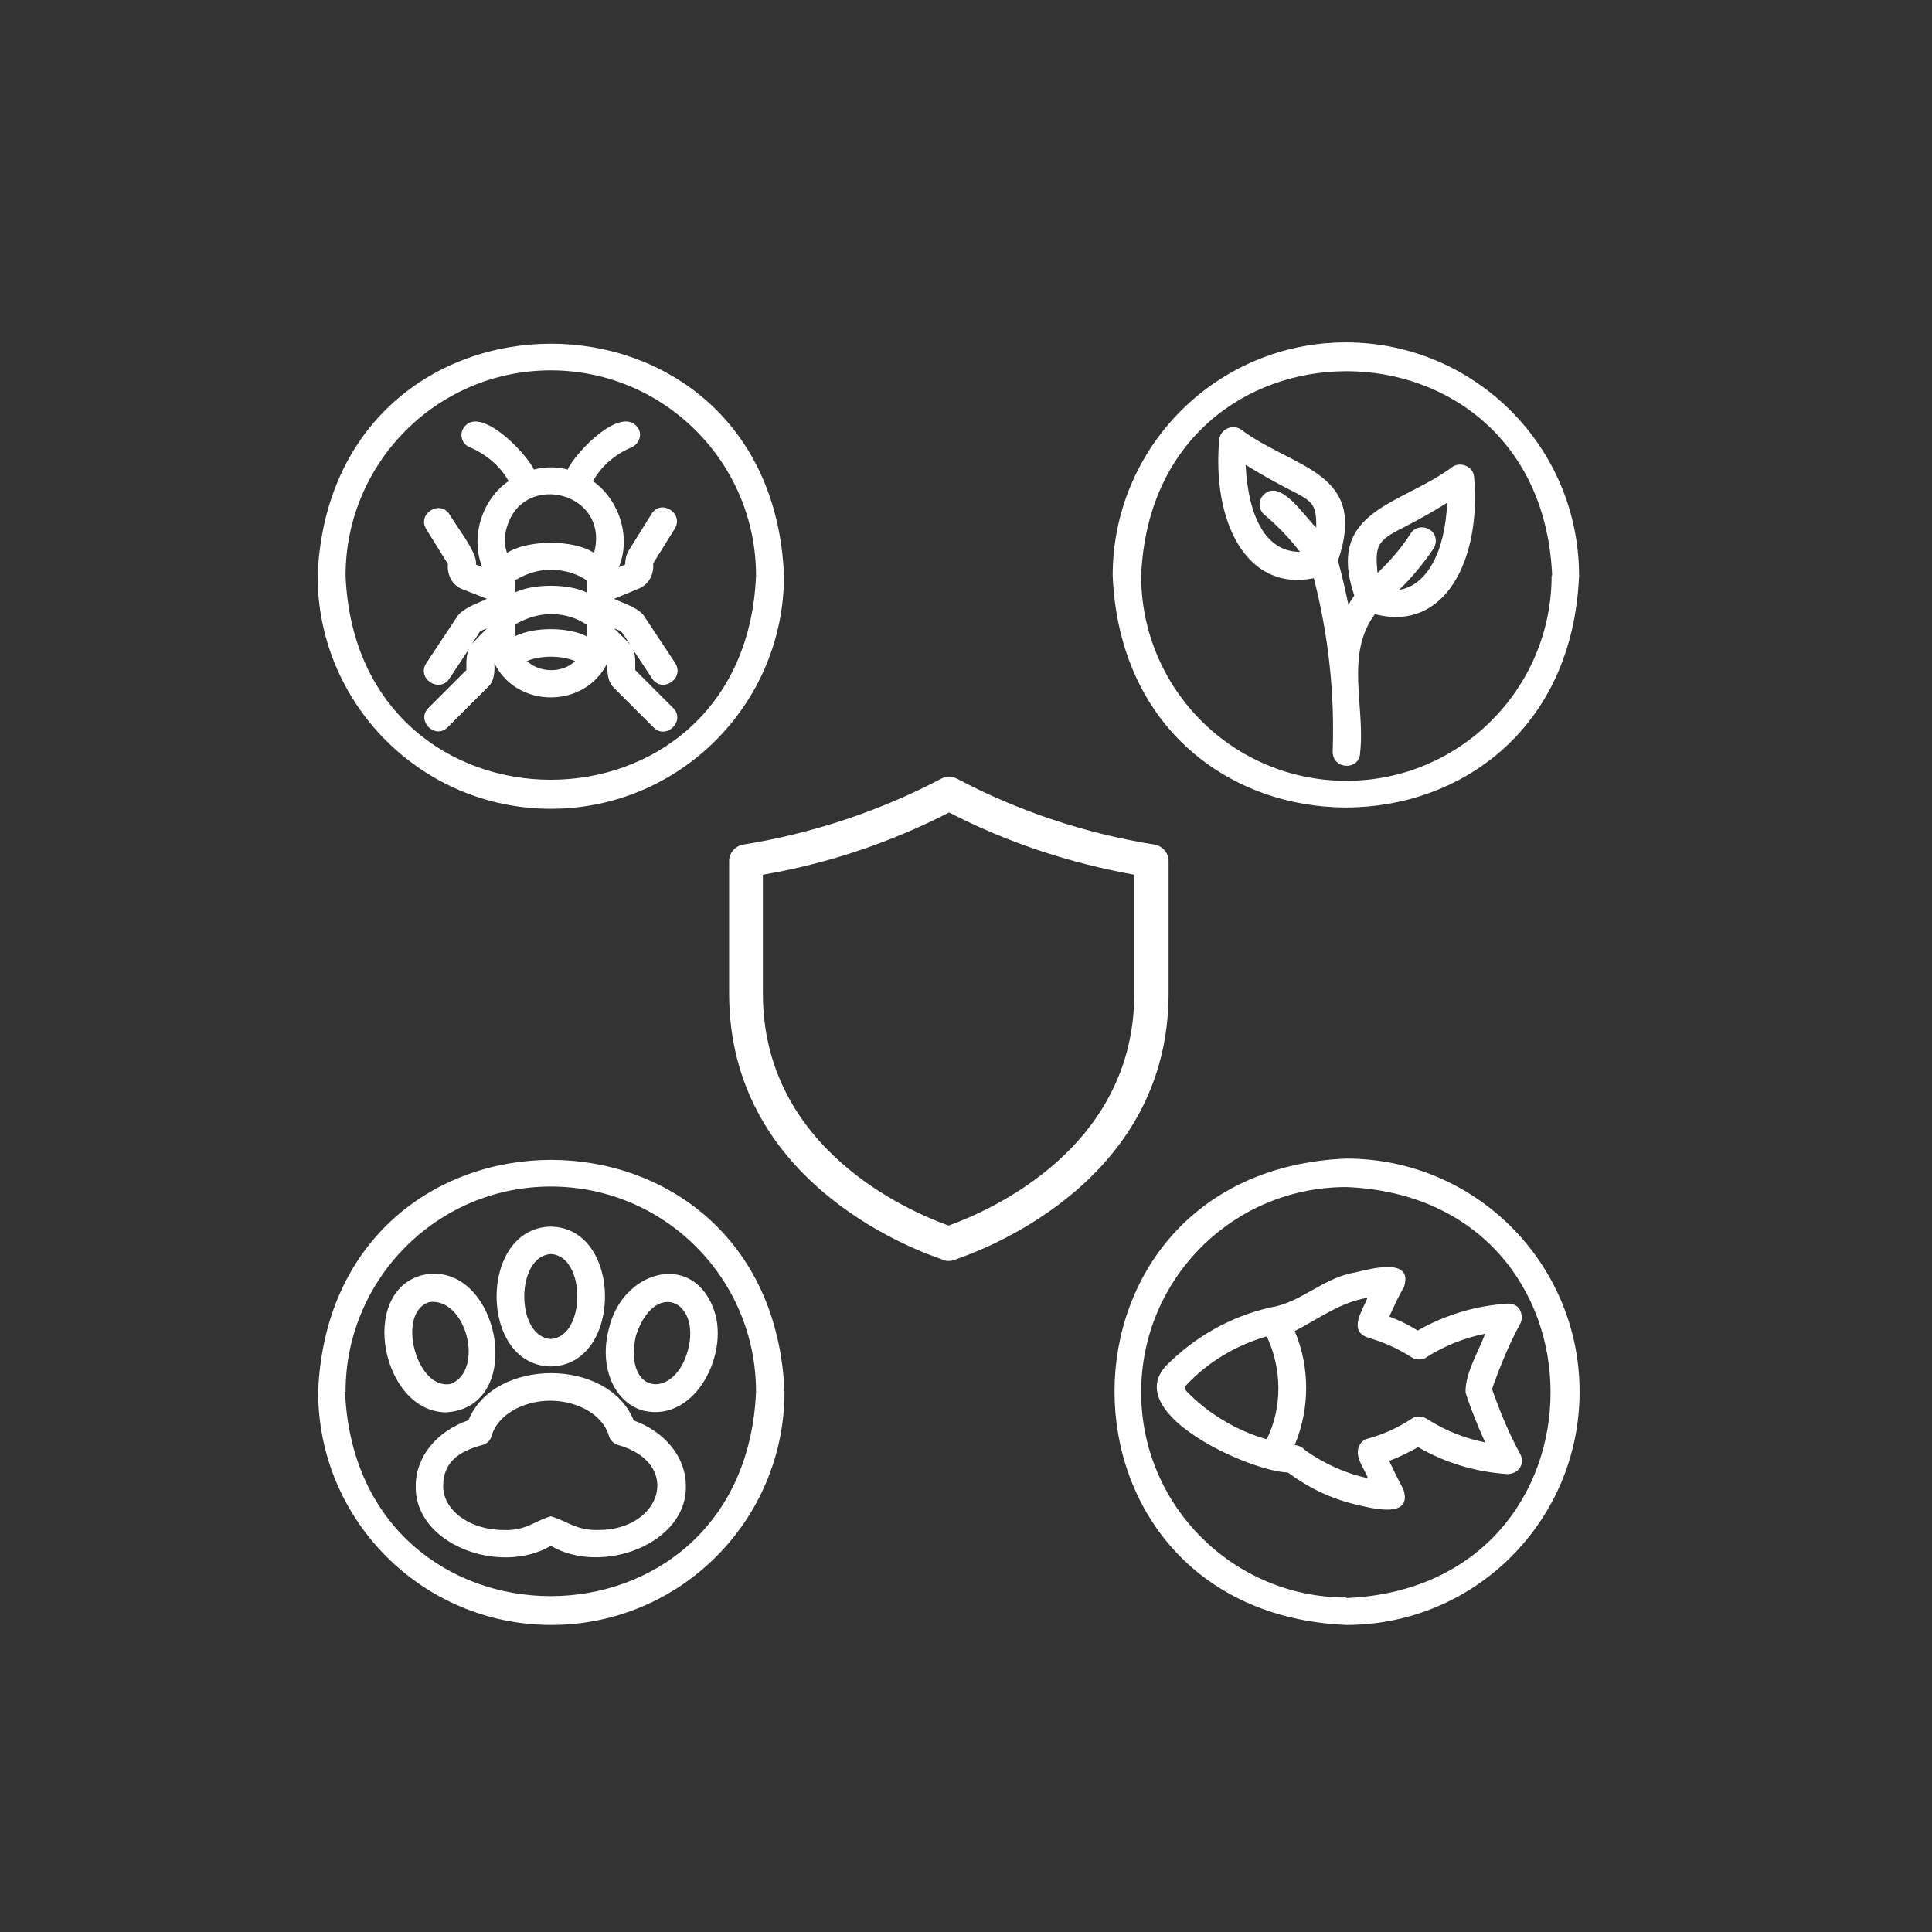 <svg xmlns="http://www.w3.org/2000/svg" id="_&#xE2A;&#xE20;&#xE32;&#xE1E;&#xE2D;&#xE32;&#xE01;&#xE32;&#xE28;" viewBox="0 0 366.2 366.2"><rect x="0" y="0" width="366.2" height="366.2" fill="#333333" stroke="none"/><defs><style>      .st0 {        fill: #fff;      }    </style></defs><path class="st0" d="M84.9,137.8l7.5-7.5c1.3-1.1,1.4-3,1.3-4.6,4.3,8.7,17.2,8.6,21.4,0,0,1.6,0,3.5,1.3,4.7l7.5,7.5c2.4,2.4,6.1-1.3,3.7-3.7l-7.2-7.2c0-1.3.2-3.2-.7-4.3l3.9,5.9c1.9,2.9,6.2,0,4.4-2.9l-5.7-8.6c-1-1.9-4.1-2.7-5.9-3.6h0l4.6-1.9c2-.8,3-2.8,2.8-4.8l4.1-6.6c1.8-2.9-2.6-5.7-4.4-2.8l-4.3,6.9c-.5.8-.7,1.8-.7,2.7l-1.2.5c2.4-5.8,0-12.8-4.9-16.3,1.6-2.9,4.2-5.1,7.3-6.4,1.3-.6,2-2.1,1.4-3.4-2.9-5.2-12.1,4.4-13.5,7.6-2.1-.6-4.4-.5-6.4,0-1.4-3.1-10.7-12.8-13.5-7.6-.6,1.3,0,2.9,1.4,3.4,3,1.3,5.7,3.5,7.3,6.4-5,3.4-7.3,10.5-5,16.3l-1.2-.5c.4-2.1-3.4-6.8-5-9.5-1.9-2.9-6.2,0-4.4,2.8l4.1,6.6c-.2,2,.8,4.1,2.8,4.8l4.6,1.8h0c-1.8.9-4.8,1.8-5.8,3.6l-5.7,8.6c-1.9,2.9,2.5,5.8,4.4,2.9l3.9-5.9c-.8,1.1-.7,3-.7,4.3l-7.2,7.2c-2.4,2.4,1.3,6.1,3.7,3.6h0ZM116.4,119.1l1.2.5c.2,0,1.8,2.5,1.9,2.7-.2-.4-2.7-2.8-3.1-3.2ZM99.9,125.3c2.4-1.1,6.6-1.1,9.1,0-2.3,2.3-6.7,2.3-9.1,0ZM111.2,120.6c-3.6-1.8-10-1.8-13.6,0v-2.2c1.5-.9,3.9-2,6.9-2s5.2,1,6.7,2v2.2ZM97.6,112.3v-2.3c1.5-.9,3.8-2,6.8-2s5.4,1,6.8,2v2.3c-3.5-1.7-10.1-1.7-13.6,0ZM95.8,101.1c2.2-12.2,20-8.2,16.8,3.7-3.9-2.6-12.7-2.5-16.5,0-.4-1.2-.5-2.4-.3-3.7ZM90.9,119.8c0-.2,1.2-.6,1.4-.7h0c-.4.4-2.8,2.8-3,3.2l1.6-2.5ZM104.4,153.3c24.4,0,44.2-19.8,44.2-44.2-2.4-58.6-85.9-58.6-88.4,0,0,24.4,19.8,44.2,44.2,44.2ZM104.4,70.2c21.4,0,38.9,17.4,38.9,38.9-2.1,51.6-75.7,51.6-77.8,0,0-21.4,17.4-38.9,38.9-38.9ZM249,109.5c2.8,10.8,4,21.9,3.6,33,0,3.4,5.1,3.6,5.2.2,1-8.8-2.9-18.6,2.8-26.3,13.3,3.5,20.2-10.4,18.8-26-.1-1.9-2.5-3-4.1-1.9-9.8,7.3-24.1,8.1-18.6,24.4-.4.6-.8,1.1-1.1,1.8-.6-2.8-1.2-5.6-2-8.4,5.8-17-8.2-17.3-18.4-24.9-1.6-1.1-3.9,0-4.1,1.9-1.4,15.3,5,28.9,17.9,26.3h0ZM265.8,100.1c2.9-1.5,5.8-3.1,8.5-4.8-.4,9.4-3.9,15.7-9.1,16.5,2.4-2.3,4.6-5,6.5-7.8.8-1.2.5-2.9-.7-3.6-1.2-.8-2.9-.5-3.6.7-1.8,2.8-3.9,5.2-6.3,7.5-.5-5.1-.1-6.1,4.7-8.5ZM244.6,92.9c4.4,2.2,4.9,2.8,4.9,7.1-2.2-2-6.9-9.6-10.1-6.1-1,1.1-.8,2.8.3,3.7,2.5,2.1,4.7,4.4,6.7,7-6.4,0-9.8-6.5-10.3-16.5,2.7,1.7,5.6,3.3,8.5,4.8h0ZM299.3,109.1c0-24.4-19.8-44.2-44.2-44.2s-44.2,19.8-44.2,44.2c2.5,58.6,86,58.6,88.4,0h0ZM294.1,109.1c0,21.4-17.4,38.9-38.9,38.9s-38.9-17.4-38.9-38.9c2.2-51.7,75.7-51.6,77.9,0h-.1ZM60.3,263.8c0,24.4,19.8,44.2,44.2,44.2s44.2-19.8,44.2-44.2c-2.5-58.6-86-58.6-88.4,0h0ZM65.5,263.8c0-21.4,17.4-38.9,38.9-38.9s38.9,17.4,38.9,38.9c-2.2,51.7-75.7,51.6-77.9,0h0ZM120.1,269.2c-4.8-11.9-26.5-11.9-31.3,0-6.1,2.1-10,7-10,12.4-.3,11.1,15.9,17.1,25.6,11.4,9.7,5.7,25.9-.4,25.6-11.4,0-5.4-4-10.3-10-12.4h0ZM113.4,290c-4.2.1-5.9-1.7-9-2.6-3.1.9-4.8,2.8-9,2.6-6.3,0-11.4-3.7-11.4-8.3s3-6.6,7.4-7.8c.9-.2,1.6-.9,1.8-1.8,1.1-3.8,5.8-6.6,11.1-6.6s10,2.8,11.1,6.6c.2.9,1,1.6,1.8,1.8,12.2,3.5,8.2,16.2-3.9,16.1h0ZM104.4,259c13.7-.2,13.7-26.3,0-26.5-13.7.2-13.7,26.3,0,26.5ZM104.4,237.7c6.7.3,6.7,15.7,0,16.1-6.7-.4-6.7-15.7,0-16.1ZM80,241.7c-12.2,3.3-7.5,26,4.6,26,15.6-1,9.9-29.3-4.6-26h0ZM81.4,246.8c6.9-.9,10.5,12.8,4.1,15.5-6.6,1.4-10.5-13.6-4.1-15.5h0ZM115.4,251.9c-1.9,7.2,1,14,6.6,15.5,10,2.3,16.6-11.4,13.1-19.7-4.2-10.5-17.2-6.8-19.7,4.2h0ZM130.4,255.9c-2.5,9.4-12.2,8.6-9.9-2.6,3.5-10.9,12.4-6.8,9.9,2.6ZM255.2,219.6c-58.6,2.4-58.6,85.9,0,88.4,24.4,0,44.2-19.8,44.2-44.2s-19.8-44.2-44.2-44.2h0ZM255.2,302.8c-21.4,0-38.9-17.4-38.9-38.9s17.4-38.9,38.9-38.9c51.6,2.1,51.6,75.7,0,77.9h0ZM263.4,249.4c.9-1.9,1.7-3.8,2.7-5.4,1.9-5.8-6.3-3.5-9.3-2.8-6,1-10.2,5.7-15.9,6.6-7.6,1.7-14.5,5.6-20,11.2-8.1,9.1,16.1,19.9,23.2,20.1,3.9,2.9,8.1,4.9,12.6,6,2.9.7,11.2,3,9.3-2.8-.9-1.7-1.8-3.5-2.7-5.4,1.9-.7,3.7-1.6,5.5-2.6,5.2,3,10.9,4.7,16.9,5.1.9,0,1.9-.4,2.4-1.2.5-.8.5-1.8,0-2.7-2-3.6-3.7-7.7-5.3-12.2,1.6-4.6,3.4-8.8,5.3-12.3.5-.9.4-1.9,0-2.7s-1.4-1.3-2.4-1.2c-6,.4-11.7,2.1-17,5.1-1.7-1.1-3.6-2-5.5-2.7h.2ZM240.1,272.8c-5.7-1.6-11.2-4.9-15.3-9.2-.2-.3-.2-.7,0-1,4.2-4.5,9.5-7.6,15.3-9.3,2.9,6.1,3,13.5,0,19.5ZM270.3,257.3c3.5-2.2,7.2-3.7,11.2-4.5-1.1,3.1-3.9,7.6-3.7,11.2,1.1,3.4,2.4,6.5,3.7,9.4-4-.8-7.7-2.3-11.1-4.5-.9-.5-2-.6-2.8,0-2.6,1.7-5.4,3-8.4,3.8-.7.2-1.3.7-1.6,1.4-.9,2.1,1,4.2,1.7,6.1-4.2-.9-8.2-2.7-11.9-5.3-.5-.6-1.2-.9-2-1,2.9-6.9,2.9-14.8,0-21.6,4.5-2.3,8.7-5.5,13.8-6.3-.9,2.3-3.7,6.2,0,7.5,3,.9,5.8,2.1,8.4,3.8.8.5,1.9.5,2.8,0h-.1Z"></path><path id="shield-check" class="st0" d="M179.8,239c-.3,0-.7,0-1-.2-6.8-2.3-40.6-15.3-40.6-50.5v-25.1c0-1.5,1.1-2.8,2.6-3.1,13.1-2.1,25.8-6.3,37.6-12.5.9-.5,2-.5,3,0,11.7,6.2,24.4,10.4,37.5,12.5,1.5.3,2.6,1.6,2.6,3.1v25.1c0,35.1-33.8,48.2-40.6,50.5-.3.1-.6.2-1,.2h-.1ZM144.6,165.8v22.5c0,29.3,27.4,41.2,35.2,44,7.8-2.8,35.2-14.7,35.2-44v-22.5c-12.2-2.2-24.1-6.1-35.1-11.8-11.1,5.7-23,9.7-35.3,11.8h0Z"></path></svg>